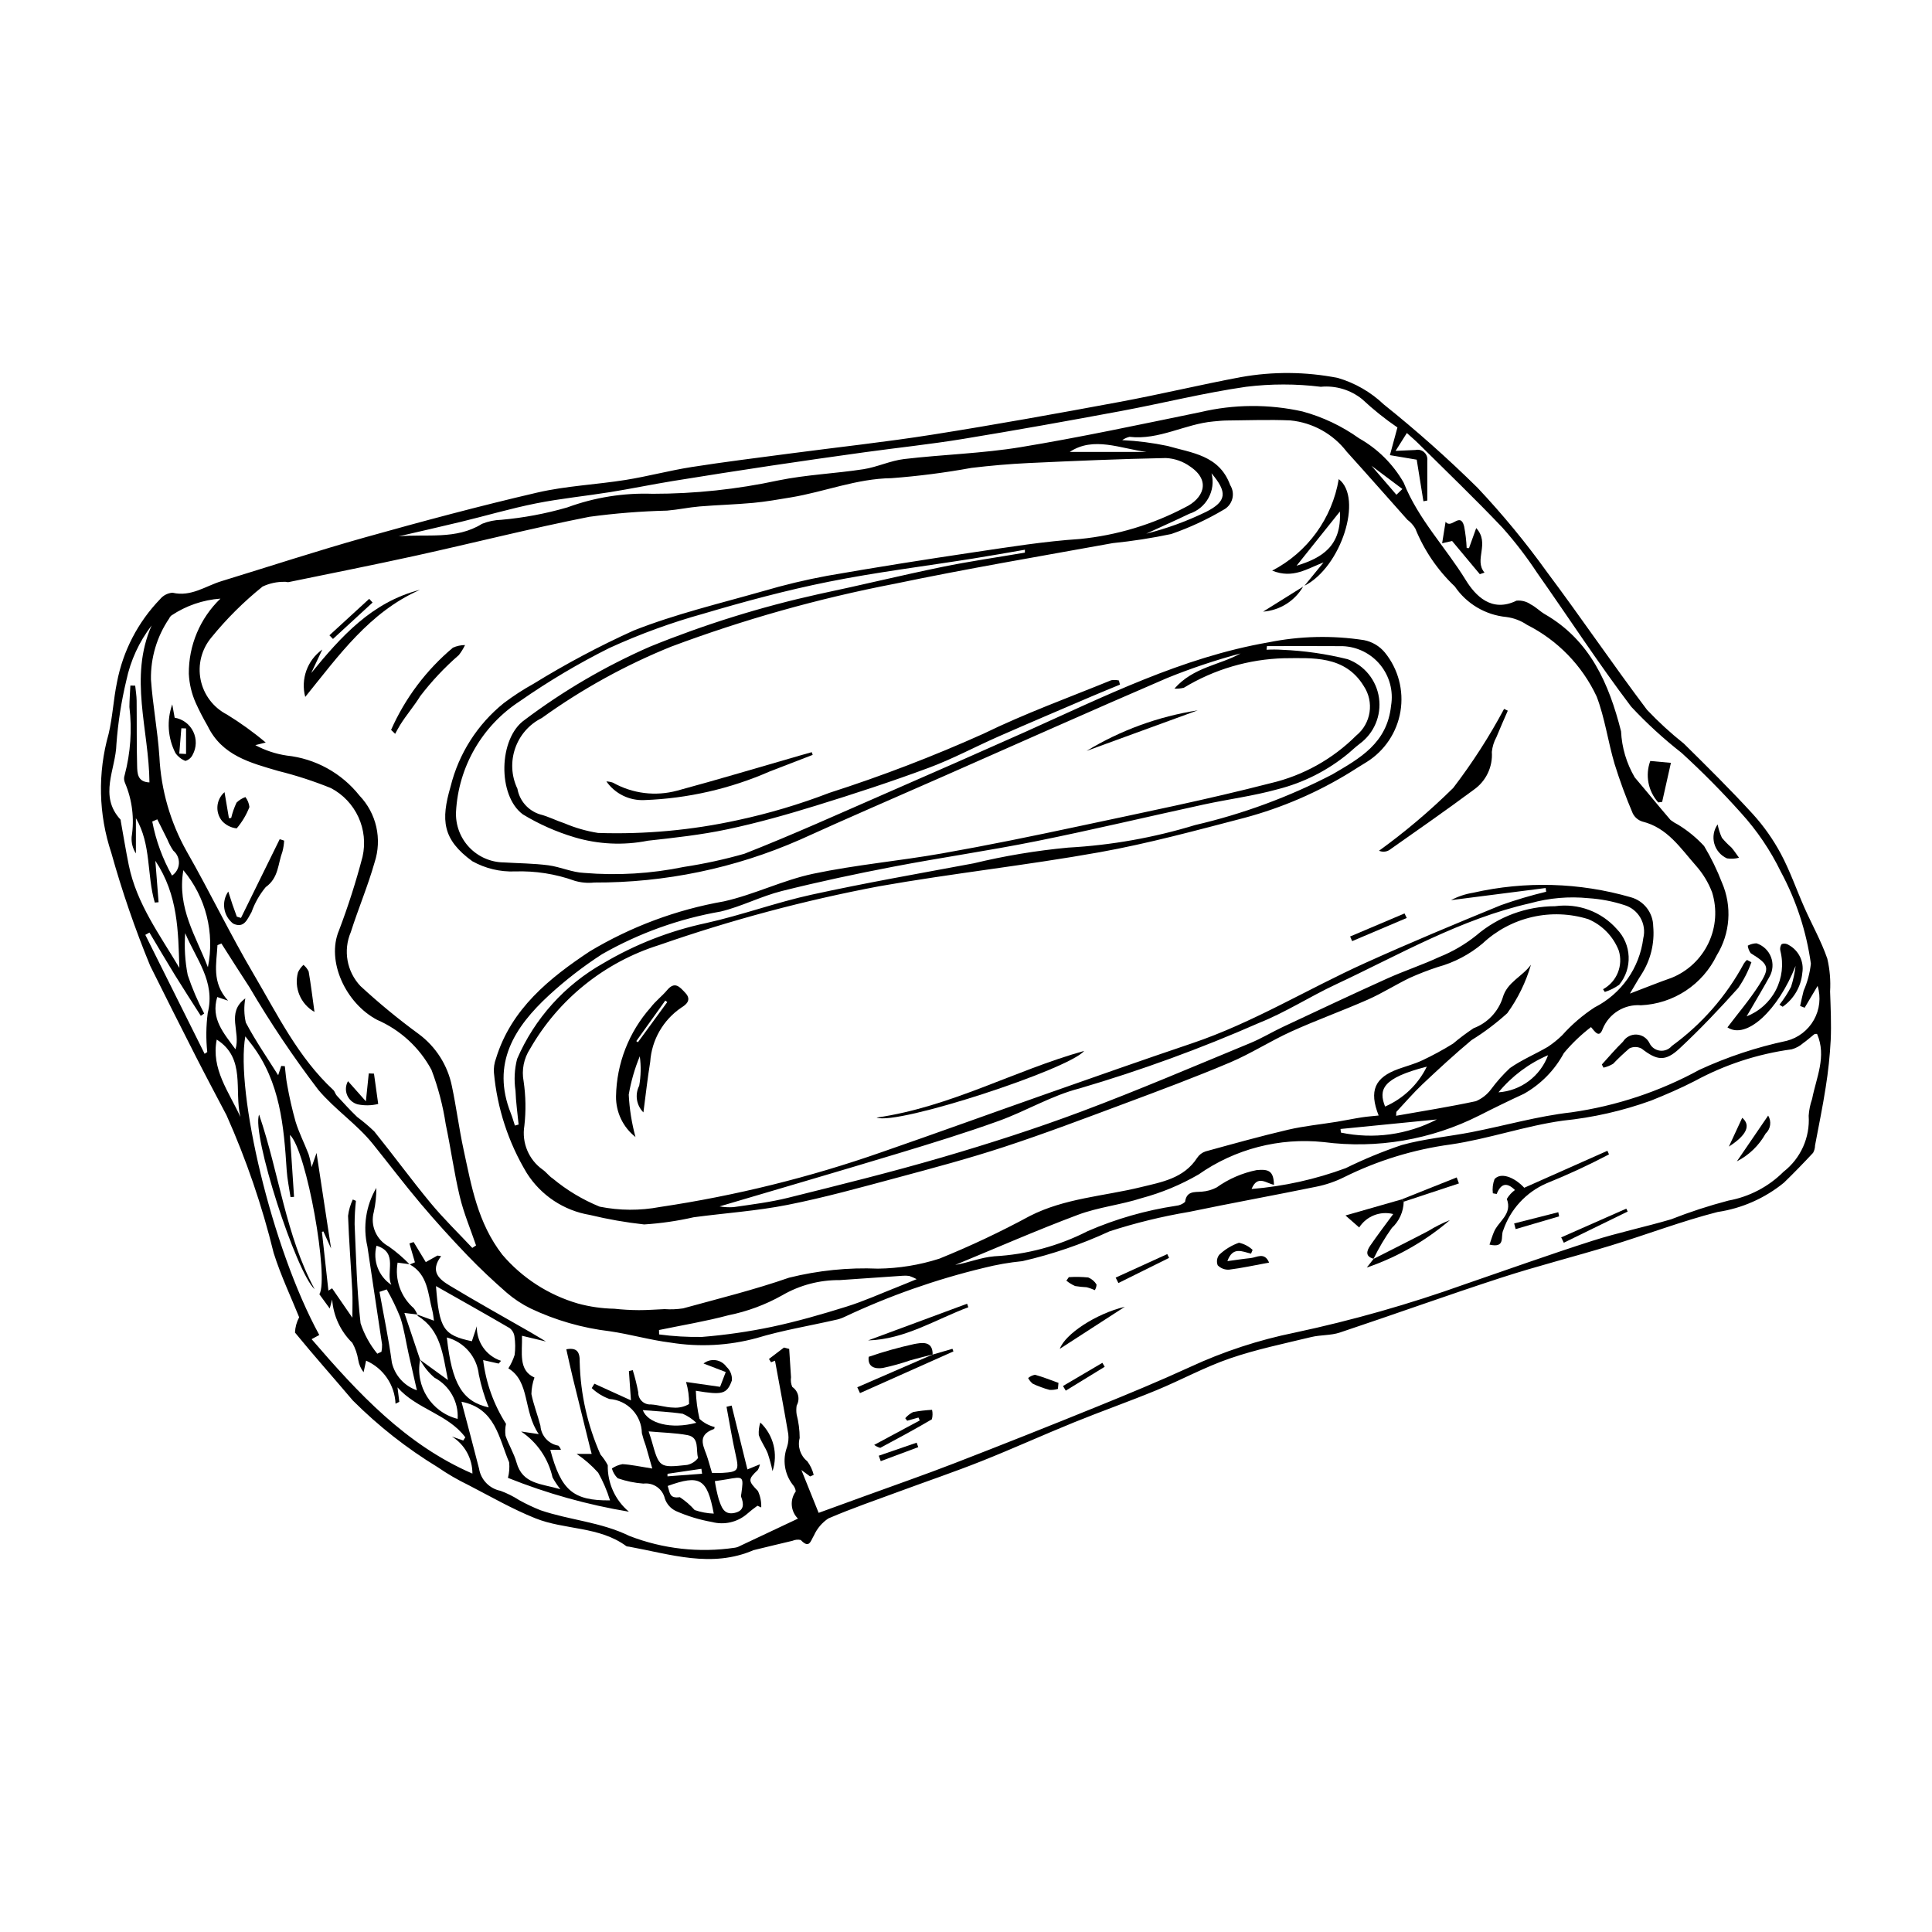 <?xml version="1.0" encoding="UTF-8"?>
<!-- Uploaded to: ICON Repo, www.svgrepo.com, Generator: ICON Repo Mixer Tools -->
<svg fill="#000000" width="800px" height="800px" version="1.1" viewBox="144 144 512 512" xmlns="http://www.w3.org/2000/svg">
 <g>
  <path d="m223.28 493.09c-2.066-5.144-4.832-10.953-6.754-17.031v0.004c-3.066-12.523-7.25-24.746-12.5-36.52-2.731-5.195-5.488-10.375-8.152-15.605-4.066-7.981-8.094-15.984-12.078-24.004-4.019-9.762-7.457-19.754-10.297-29.922-3.398-10.184-3.648-21.156-0.723-31.484 1.074-4.496 1.285-9.191 2.227-13.723 1.582-8.289 5.547-15.938 11.41-22.008 0.816-0.996 2.004-1.617 3.289-1.723 4.93 1.168 8.754-1.766 13.008-3.066 12.672-3.879 25.273-8.016 38.031-11.598 15.121-4.242 30.305-8.309 45.598-11.863 7.664-1.781 15.656-2.113 23.457-3.359 5.856-0.938 11.613-2.492 17.469-3.414 8.719-1.371 17.484-2.445 26.238-3.606 12.578-1.664 25.207-3.019 37.734-5.004 16.539-2.617 33.027-5.598 49.496-8.656 10.738-1.992 21.367-4.551 32.102-6.566v0.004c8.504-1.527 17.223-1.453 25.703 0.211 4.566 1.336 8.746 3.75 12.191 7.035 8.66 6.922 16.949 14.293 24.844 22.078 6.609 7.019 12.75 14.469 18.375 22.301 9.02 12.043 17.461 24.516 26.52 36.531 3.043 3.215 6.312 6.215 9.781 8.969 6.199 6.121 12.406 12.258 18.285 18.684 2.894 3.188 5.383 6.719 7.414 10.516 2.445 4.566 4.141 9.531 6.25 14.285 2.004 4.516 4.457 8.863 6.062 13.512h-0.004c0.664 2.844 0.91 5.769 0.738 8.684 0.145 4.301 0.352 8.617 0.16 12.91-0.219 4.184-0.66 8.352-1.324 12.488-0.793 5.156-1.863 10.266-2.824 15.395-0.008 0.688-0.188 1.367-0.52 1.969-2.516 2.695-5.078 5.344-7.727 7.91-5.055 4.125-11.129 6.809-17.586 7.769-9.555 2.441-18.824 6-28.273 8.883-9.684 2.957-19.52 5.426-29.145 8.555-14.293 4.648-28.434 9.758-42.691 14.508-2.394 0.797-5.102 0.594-7.582 1.195-7.231 1.754-14.562 3.258-21.574 5.672-6.676 2.297-12.949 5.746-19.5 8.445-7.207 2.969-14.566 5.559-21.785 8.492-8.211 3.336-16.289 7.008-24.523 10.281-7.133 2.836-14.41 5.305-21.609 7.965-6.344 2.34-12.75 4.539-18.953 7.207v-0.004c-1.668 1.105-2.992 2.656-3.816 4.481-0.938 1.559-1.227 3.641-3.519 1.242-0.734-0.164-1.504-0.086-2.195 0.215-3.324 0.773-6.637 1.59-9.953 2.391l-0.004 0.004c-0.113 0.016-0.223 0.039-0.332 0.074-11.156 4.824-22.07 1.082-33.035-0.918-0.234 0.004-0.469-0.039-0.688-0.125-7.184-5.309-16.309-4.266-24.105-7.387-6.109-2.445-11.875-5.769-17.738-8.805-2.84-1.371-5.566-2.957-8.16-4.742-8.176-4.977-15.727-10.914-22.496-17.68-5.09-6.016-10.336-11.898-15.324-17.996v-0.004c0.059-1.414 0.438-2.801 1.109-4.051zm31.363-0.691 4.367 1.598c-0.172-1.094-0.23-1.883-0.43-2.637-1.188-4.477-1.133-9.562-5.969-12.266l1.348-0.566-1.457-5 1.113-0.371 3.223 5.316 3.09-1.738 0.973 0.156c-3.106 4.137-0.391 6.191 2.281 7.809 7.027 4.246 14.211 8.227 21.328 12.324 1.402 0.805 2.777 1.652 4.168 2.484l-6.344-1.516c0.125 4.434-1.047 9.137 3.309 11.066h-0.004c-0.508 1.402-0.781 2.883-0.809 4.379 0.574 2.844 1.66 5.578 2.391 8.398 0.176 2.648 2.144 4.832 4.762 5.281 0.301 0.312 0.531 0.688 0.676 1.098h-2.824c2.836 10.668 5.977 13.508 15.828 13.402-0.781-2.551-1.836-5.012-3.137-7.34-1.691-1.883-3.606-3.555-5.703-4.973h3.981c-0.184-0.691-0.301-1.109-0.406-1.535-1.531-6.199-3.078-12.395-4.59-18.602-0.613-2.523-1.156-5.062-1.73-7.594 2.836-0.504 3.641 0.691 3.547 3.496l0.004 0.004c0.215 8.414 2.086 16.703 5.508 24.395 0.75 0.867 1.398 1.816 1.93 2.832-0.098 4.742 1.961 9.273 5.602 12.316-10.977-1.82-21.727-4.828-32.055-8.965 0.352-1.352 0.457-2.754 0.312-4.141-2.734-6.356-3.578-14.246-12.625-16.035 1.586 6.012 3.168 11.852 4.652 17.715v0.004c0.48 2.953 2.742 5.297 5.676 5.883 1.754 0.645 3.43 1.484 5 2.496 1.824 1.012 3.711 1.902 5.652 2.668 7.723 2.629 15.906 3.078 23.555 6.816v-0.004c8.871 3.434 18.477 4.504 27.887 3.109 0.461-0.062 0.906-0.211 1.316-0.438 4.996-2.348 9.988-4.707 15.434-7.277v0.004c-1.957-1.926-2.207-4.996-0.586-7.211-0.078-0.676-0.371-1.312-0.832-1.812-2.172-2.844-2.727-6.606-1.477-9.957 0.352-1.113 0.461-2.289 0.324-3.445-1.105-6.523-2.344-13.027-3.516-19.434l-1.051 0.426-0.551-0.875 3.981-3.031 1.379 0.363c0.16 2.512 0.312 5.023 0.488 7.531h-0.004c-0.129 0.863-0.012 1.746 0.336 2.547 1.609 1.086 2.113 3.227 1.164 4.918-0.125 0.781-0.129 1.574-0.012 2.356 0.527 2.047 0.801 4.152 0.809 6.266-0.609 2.269 0.18 4.684 2.012 6.152 0.809 1.078 1.387 2.309 1.703 3.613l-0.949 0.414-2.309-1.699 4.566 11.348c4.066-1.477 8.211-2.984 12.355-4.492 7.883-2.875 15.812-5.625 23.633-8.656 12.691-4.914 25.34-9.938 37.945-15.062 8.215-3.336 16.418-6.731 24.473-10.43 8.879-4.117 18.211-7.18 27.805-9.129 15.285-3.258 30.34-7.543 45.055-12.816 11.23-3.852 22.406-7.863 33.711-11.484 6.875-2.203 13.98-3.672 20.906-5.715v0.004c4.977-1.961 10.066-3.621 15.242-4.977 5.519-1.004 10.602-3.664 14.574-7.629 4.555-3.535 7.059-9.102 6.672-14.855 0.098-1.516 0.402-3.008 0.91-4.441 1.105-5.695 3.902-11.27 1.309-17.25-0.246-0.023-0.496 0.008-0.727 0.09-1.012 0.785-1.949 1.672-3 2.394v0.004c-0.859 0.75-1.879 1.297-2.984 1.602-9.023 1.223-17.75 4.078-25.754 8.43-3.727 1.918-7.598 3.578-11.484 5.144-7.562 2.734-15.43 4.523-23.43 5.332-10.008 1.395-19.723 4.848-29.723 6.312h-0.004c-9.832 1.332-19.379 4.266-28.262 8.684-2.301 1.145-4.746 1.984-7.266 2.492-11.281 2.316-22.617 4.363-33.891 6.711v-0.004c-7.109 1.199-14.121 2.914-20.98 5.137-7.398 3.43-15.141 6.078-23.09 7.902-3.461 0.34-6.887 0.938-10.254 1.793-12.68 3.055-25.016 7.391-36.816 12.949-0.836 0.41-1.727 0.699-2.644 0.867-6.914 1.574-13.953 2.727-20.723 4.777-7.43 2.016-15.199 2.422-22.801 1.199-5.41-0.668-10.707-2.227-16.105-3.008-7.297-0.863-14.406-2.91-21.043-6.066-2.242-1.109-4.336-2.492-6.234-4.121-3.617-3.16-7.137-6.453-10.461-9.918-4.25-4.434-8.391-8.988-12.352-13.68-4.359-5.164-8.438-10.562-12.676-15.828-4.281-5.324-10.02-9.082-14.504-14.398h0.004c-6.617-8.688-12.707-17.762-18.234-27.18-2.516-3.828-4.953-7.711-7.422-11.566l-1.047 0.438c-0.234 4.875-1.605 9.863 2.812 14.715l-2.871-0.973c-1.746 5.809 1.695 9.52 4.828 13.848 1.469-4.59-2.57-9.676 2.617-13.488h-0.004c-0.387 2.121-0.344 4.297 0.133 6.402 2.57 4.879 5.738 9.441 8.574 13.965l0.809-2.461 0.957 0.066c0.203 1.652 0.301 3.328 0.629 4.957h-0.004c0.582 3.293 1.324 6.555 2.231 9.77 0.902 2.934 2.328 5.699 3.43 8.578 0.348 1.129 0.617 2.281 0.805 3.449l1.312-3.762c1.246 8.188 2.496 16.395 3.856 25.324l-2.035-4.519-0.395 0.102 1.719 15.582 0.977-0.621 5.371 7.797c0-2.727 0.098-4.902-0.02-7.07-0.355-6.644-0.879-13.281-1.121-19.934v0.004c0.188-1.5 0.613-2.957 1.254-4.324l0.832 0.352c-0.227 2.055-0.344 4.121-0.348 6.191 0.395 8.758 0.578 17.551 1.578 26.246 0.965 2.941 2.469 5.68 4.434 8.074l1.102-0.52c0.129-0.641 0.18-1.297 0.16-1.953-1.273-8.637-2.625-17.262-3.879-25.898-1.246-5.305-0.398-10.879 2.359-15.574 0.02 2.133-0.203 4.258-0.66 6.336-0.996 3.609 0.645 7.426 3.949 9.184 1.973 1.398 3.812 2.977 5.5 4.707l-3.148-0.418c-0.793 4.5 0.832 9.086 4.285 12.082 0.391 0.516 0.711 1.082 0.957 1.68l-3.449-0.438c1.5 4.469 2.836 8.449 4.172 12.426h-0.004c-1.355 7.031 3.008 13.902 9.949 15.66 0.273-4.531-2.129-8.801-6.141-10.922-1.551-1.316-2.832-2.914-3.781-4.715l7.352 5.34c-1.367-6.766-1.852-13.238-8.016-16.988h0.004c-0.051-0.105-0.07-0.223-0.059-0.336zm27.453 30.965 4.68 0.691c-4.203-6.121-2.258-13.918-8.055-17.426 0.707-1.113 1.27-2.312 1.664-3.57 0.211-1.621 0.195-3.262-0.047-4.879-0.117-0.887-0.582-1.688-1.289-2.227-6.481-3.785-13.031-7.453-19.508-11.125 0.863 11.359 1.98 12.996 9.508 14.617l1.324-4-0.004 0.004c-0.137 4.144 2.473 7.887 6.414 9.184l-0.637 0.73-4.109-0.922v-0.004c0.734 6.016 2.805 11.789 6.062 16.898-0.23 1.031-0.273 2.098-0.129 3.148 0.828 2.418 2.234 4.656 2.918 7.106 1.602 5.734 6.445 5.559 11.609 7.066-0.777-0.984-1.469-2.031-2.074-3.129-1.109-4.973-4.094-9.328-8.328-12.164zm133.51-232.91v-0.766c-4.57 0.781-9.137 1.605-13.715 2.332-12.773 2.031-25.633 3.613-38.301 6.152-11.18 2.242-22.242 5.227-33.184 8.465-8.527 2.367-16.859 5.406-24.91 9.09-8.254 4.121-16.199 8.844-23.766 14.121-9.977 6.504-16.246 17.383-16.879 29.273-0.164 3.477 1.094 6.875 3.481 9.406 2.391 2.535 5.707 3.988 9.188 4.027 3.922 0.234 7.871 0.254 11.762 0.754 3.207 0.414 6.324 1.895 9.516 2.023 8.852 0.742 17.766 0.207 26.469-1.59 5.406-0.824 10.754-1.988 16.012-3.488 12.91-5.07 25.562-10.809 38.285-16.352 12.086-5.266 24.148-10.582 36.188-15.953 20.906-9.383 41.43-19.715 64.352-23.707l-0.004 0.004c8.363-1.699 16.961-1.902 25.391-0.598 2.168 0.426 4.117 1.59 5.523 3.293 3.543 4.367 5.043 10.043 4.121 15.59-0.922 5.547-4.18 10.434-8.949 13.414-1.41 0.82-2.766 1.742-4.164 2.59l0.004 0.004c-8.754 5.418-18.25 9.523-28.191 12.188-12.754 3.32-25.512 6.812-38.465 9.133-19.375 3.469-38.992 5.59-58.375 9.012-19.816 3.738-39.32 8.953-58.359 15.594-14.438 4.535-26.637 14.352-34.16 27.484-1.664 2.543-2.277 5.633-1.707 8.621 0.57 3.898 0.637 7.852 0.195 11.766-0.742 4.488 1.145 9.004 4.856 11.637 0.953 0.664 1.66 1.695 2.629 2.32 3.75 3.121 7.953 5.644 12.469 7.488 5.262 1.055 10.676 1.086 15.945 0.09 20.059-2.988 39.785-7.871 58.918-14.582 14.648-5.074 29.223-10.375 43.848-15.516 12.742-4.477 25.48-8.969 38.277-13.285 16.109-5.434 30.574-14.367 45.965-21.32 11.879-5.367 23.922-10.383 35.984-15.324l0.004 0.004c3.902-1.383 7.871-2.559 11.895-3.523l-0.137-0.988-25.094 3.215c1.84-0.973 3.828-1.637 5.883-1.965 13.801-3.141 28.168-2.731 41.766 1.195 3.484 0.953 5.91 4.102 5.949 7.711 0.402 4.469-0.691 8.941-3.109 12.719-0.91 1.383-1.715 2.84-3.07 5.102 4.281-1.625 7.617-2.981 11.012-4.168h0.004c4.32-1.734 7.828-5.039 9.82-9.246 1.996-4.207 2.328-9.016 0.934-13.457-0.98-2.562-2.41-4.926-4.227-6.981-4.098-4.629-7.574-10.098-14.23-11.738-1.113-0.344-2.039-1.129-2.559-2.172-1.824-4.285-3.434-8.656-4.816-13.102-1.75-5.91-2.562-12.145-4.75-17.871v0.004c-3.852-8.227-10.355-14.918-18.469-19.004-1.637-1.109-3.512-1.816-5.473-2.066-5.523-0.535-10.523-3.496-13.645-8.086-4.551-4.309-8.121-9.547-10.473-15.359-0.539-0.906-1.25-1.699-2.098-2.328-5.367-6.023-10.691-12.086-16.105-18.066h0.004c-3.617-4.695-9.016-7.688-14.914-8.258-5.621-0.246-11.262-0.023-16.891 0.023-1.168 0.012-2.332 0.148-3.5 0.25-7.527 0.664-14.387 4.988-22.219 4.078h0.004c-0.703 0.16-1.363 0.461-1.953 0.875 4.047 0.195 8.07 0.711 12.035 1.543 6.387 1.863 13.688 2.422 16.574 10.359 0.691 1.09 0.895 2.418 0.559 3.664-0.336 1.246-1.176 2.293-2.32 2.891-4.394 2.602-9.039 4.758-13.863 6.426-5.113 1.078-10.277 1.879-15.477 2.406-19.328 3.504-38.703 6.777-57.926 10.801v-0.004c-20.141 3.887-39.922 9.453-59.133 16.645-12.137 4.906-23.637 11.254-34.258 18.906-6.906 3.441-9.785 11.781-6.469 18.746 0.562 3.195 2.856 5.809 5.949 6.781 2.238 0.562 4.332 1.668 6.539 2.387 2.848 1.207 5.832 2.066 8.887 2.547 12.387 0.41 24.777-0.723 36.887-3.367 8.316-1.777 16.484-4.207 24.422-7.262 13.883-4.457 27.504-9.684 40.805-15.656 11.066-5.398 22.527-9.551 33.852-14.172v-0.004c0.684-0.113 1.383-0.094 2.059 0.059l0.285 1.094c-2.496 1.035-5.004 2.047-7.488 3.109-8.234 3.527-16.484 7.027-24.684 10.633-6.191 2.723-12.184 5.957-18.512 8.305-9.816 3.644-19.785 6.906-29.793 9.996-7.769 2.398-15.629 4.621-23.578 6.305-6.938 1.469-14.043 2.246-21.105 3.023v0.004c-6.441 1.277-13.098 0.965-19.391-0.914-4.801-1.43-9.395-3.465-13.676-6.059-6.762-4.941-6.5-20.211 0.465-25.055v-0.004c10.281-7.738 21.43-14.254 33.223-19.41 14.469-5.883 29.41-10.535 44.66-13.91 10.934-2.301 21.789-4.957 32.73-7.207 7.269-1.492 14.633-2.543 21.953-3.793zm98.438 148.21-0.059 1.031c7.051-1.25 14.133-2.363 21.133-3.867v0.004c1.605-0.68 3-1.777 4.039-3.176 1.488-2.012 3.16-3.887 4.988-5.602 3.137-2.199 6.758-3.703 10.082-5.652h-0.004c1.344-0.895 2.602-1.91 3.758-3.035 2.531-2.832 5.422-5.32 8.602-7.394 7.078-3.586 11.914-10.457 12.902-18.328 0.945-3.801-1.262-7.672-5.016-8.793-3.074-1-6.258-1.609-9.484-1.82-5.184-0.523-10.422-0.074-15.438 1.328-18.434 4.168-34.66 13.629-51.535 21.52-6.871 3.215-13.32 7.41-20.344 10.199-15.477 6.809-31.379 12.609-47.605 17.371-7.387 1.883-14.168 6.008-21.406 8.613-8.77 3.156-17.691 5.902-26.617 8.602-15.918 4.816-31.891 9.469-47.348 14.047 1.219 0.211 2.461 0.273 3.695 0.191 4.852-0.703 9.746-1.301 14.488-2.484 13.66-3.406 27.344-6.781 40.855-10.73 12.41-3.629 24.754-7.59 36.859-12.125 15.055-5.644 29.852-11.992 44.719-18.129 2.996-1.234 5.789-2.941 8.73-4.32 9.172-4.301 18.34-8.625 27.574-12.793 4.547-2.051 9.32-3.609 13.84-5.719v0.004c3.523-1.41 6.82-3.336 9.781-5.711 5.824-4.984 13.234-7.731 20.902-7.742 6.109-0.844 12.234 1.426 16.324 6.043 3.953 4.047 4.227 10.418 0.637 14.789-1.164 0.824-2.445 1.465-3.805 1.891l-0.465-0.719c3.672-2 5.41-6.324 4.141-10.309-1.469-3.715-4.363-6.688-8.039-8.254-4.824-1.508-9.965-1.703-14.891-0.57-4.922 1.133-9.461 3.555-13.145 7.016-3.465 2.91-7.519 5.039-11.887 6.238-2.508 0.824-4.973 1.777-7.383 2.856-3.762 1.812-7.309 4.082-11.121 5.766-6.703 2.957-13.621 5.434-20.289 8.457-5.519 2.5-10.664 5.844-16.234 8.203-9.227 3.906-18.621 7.41-28.012 10.914-10.586 3.949-21.156 7.957-31.887 11.477-9.297 3.051-18.773 5.582-28.23 8.121-9.672 2.594-19.344 5.293-29.156 7.234-8.191 1.621-16.598 2.172-24.895 3.285l-0.004 0.004c-4.309 0.98-8.688 1.613-13.094 1.895-4.844-0.531-9.645-1.371-14.379-2.519-6.898-1.148-12.98-5.184-16.719-11.098-4.875-8.094-7.852-17.191-8.703-26.602-0.094-1.277 0.094-2.559 0.543-3.758 4.023-13.164 14.215-21.34 24.855-28.395 10.934-6.555 22.977-11.043 35.531-13.242 8.039-1.789 15.633-5.625 23.684-7.324 11.273-2.375 22.824-3.391 34.184-5.398 12.156-2.148 24.258-4.637 36.336-7.219 16.953-3.625 33.961-7.059 50.738-11.395v0.004c8.562-2.012 16.398-6.371 22.625-12.59 3.973-3.215 4.836-8.93 1.992-13.176-4.988-8.145-13.688-7.379-21.051-7.336l-0.004-0.004c-9.391 0.25-18.559 2.945-26.59 7.82-0.82 0.207-1.664 0.285-2.508 0.234 5.086-5.766 11.977-6.195 17.531-9.324-6.609 1.766-13.105 3.938-19.445 6.512-19.934 8.574-39.746 17.434-59.605 26.188-12.605 5.555-25.262 11-37.801 16.707v-0.004c-17.156 7.535-35.703 11.387-54.441 11.309-1.746 0.191-3.516 0.031-5.195-0.469-5.066-1.816-10.434-2.656-15.812-2.473-3.938 0.152-7.844-0.781-11.289-2.699-7.949-5.777-8.363-10.902-5.766-19.797 2.156-8.711 7.106-16.477 14.094-22.109 2.516-1.898 5.16-3.617 7.914-5.141 8.523-5.254 17.371-9.961 26.492-14.09 11.086-4.383 22.812-7.16 34.316-10.445v0.004c5.586-1.652 11.254-3.008 16.98-4.066 12.949-2.269 25.941-4.316 38.945-6.25 9.32-1.383 18.66-2.891 28.043-3.508h0.004c9.762-0.973 19.238-3.828 27.914-8.406 4.586-2.195 7.07-6.934 1.23-10.836-1.867-1.332-4.078-2.098-6.371-2.211-12.137 0.238-24.273 0.762-36.402 1.328-5.074 0.238-10.148 0.691-15.191 1.293v0.004c-6.992 1.27-14.043 2.176-21.125 2.711-9.297 0.121-17.754 3.625-26.676 5.098-3.312 0.547-6.633 1.141-9.973 1.449-4.727 0.438-9.484 0.555-14.219 0.949-2.883 0.242-5.734 0.867-8.617 1.105-6.891 0.164-13.77 0.711-20.602 1.641-15.391 3.043-30.617 6.91-45.945 10.289-11.227 2.473-22.508 4.699-33.766 7.019-0.328 0.066-0.707-0.137-1.039-0.078h0.004c-2.016-0.035-4.012 0.395-5.832 1.254-4.988 4.008-9.539 8.531-13.574 13.5-2.598 3.106-3.644 7.223-2.844 11.191s3.359 7.359 6.961 9.215c3.609 2.215 7.051 4.695 10.289 7.426l-2.762 0.691h0.004c2.59 1.395 5.398 2.328 8.309 2.762 7.598 0.801 14.551 4.629 19.297 10.613 2.207 2.309 3.746 5.172 4.453 8.289 0.703 3.113 0.551 6.363-0.445 9.395-1.773 6.258-4.336 12.289-6.309 18.496-2.07 4.852-1.062 10.469 2.562 14.297 4.898 4.523 10.047 8.762 15.426 12.695 4.547 3.363 7.684 8.289 8.805 13.832 1.18 5.57 1.887 11.242 3.094 16.805 2.109 9.734 3.707 19.367 10.27 27.859 5.273 6.176 12.238 10.672 20.035 12.938 3.137 0.855 6.371 1.32 9.625 1.379 2.16 0.238 4.336 0.363 6.512 0.375 2.281 0.012 4.566-0.184 6.852-0.273l-0.004 0.004c1.629 0.113 3.262 0.047 4.871-0.199 9.402-2.586 18.898-4.93 28.094-8.133 7.707-1.922 15.648-2.731 23.586-2.398 5.508-0.07 10.977-0.957 16.227-2.637 8.195-3.316 16.199-7.094 23.973-11.305 9.254-4.727 19.531-5.238 29.352-7.633 5.617-1.367 11.488-2.324 15.027-7.809v0.004c0.523-0.797 1.301-1.387 2.207-1.688 7.277-2 14.555-4.035 21.902-5.754 4.254-0.992 8.641-1.406 12.961-2.113 2.176-0.355 4.332-0.812 6.508-1.152 1.449-0.227 2.922-0.324 4.504-0.496-2.606-6.594-1.012-10.09 5.269-12.344 2.086-0.75 4.258-1.316 6.25-2.258v0.008c2.816-1.328 5.559-2.816 8.207-4.461 1.73-1.465 3.547-2.824 5.438-4.082 3.672-1.371 6.512-4.352 7.715-8.082 1.145-4.144 5.211-5.578 7.492-8.754h-0.004c-1.34 4.617-3.465 8.965-6.281 12.859-2.934 2.66-6.102 5.051-9.469 7.133-4.465 3.734-8.758 7.688-12.992 11.684-2.441 2.309-4.633 4.887-6.941 7.34zm-264.44-152.52c7.41-0.703 15.254 0.988 22.152-3.332h0.004c1.625-0.652 3.356-1.012 5.106-1.059 5.91-0.523 11.758-1.625 17.457-3.277 7.238-2.66 14.926-3.891 22.633-3.617 11.195 0.004 22.359-1.18 33.301-3.539 7.406-1.52 15.059-1.816 22.551-2.969 3.644-0.562 7.133-2.262 10.781-2.695 10.277-1.215 20.691-1.473 30.879-3.152 15.949-2.629 31.777-6.031 47.617-9.277h0.004c8.891-2.109 18.141-2.172 27.059-0.191 5.394 1.465 10.484 3.879 15.031 7.129 4.914 2.773 8.992 6.82 11.797 11.719 3.914 9.781 11.125 17.145 16.449 25.812 2.531 4.117 6.828 8.75 13.473 5.484 1.348-0.125 2.695 0.234 3.801 1.016 1.34 0.676 2.422 1.836 3.731 2.59 11.996 6.918 16.977 18.434 20.164 31.016l0.004 0.004c0.199 4.305 1.445 8.5 3.629 12.219 3.191 3.738 6.281 7.559 9.484 11.281 0.648 0.488 1.34 0.918 2.062 1.285 2.523 1.551 4.824 3.441 6.832 5.617 1.859 3.094 3.445 6.344 4.738 9.711 2.711 6.262 2.191 13.453-1.391 19.262-1.844 3.805-4.68 7.047-8.211 9.375s-7.629 3.656-11.855 3.852c-4.359-0.344-8.449 2.156-10.129 6.199-0.938 2.625-2.019 0.875-3.121-0.414l-0.004-0.004c-2.644 2.023-5.055 4.332-7.188 6.883-2.434 4.527-6.106 8.27-10.582 10.793-4.008 1.855-7.981 3.785-11.914 5.793v-0.004c-12.707 6.41-27.047 8.852-41.156 7.012-11.727-1.234-23.508 1.812-33.16 8.586-4.738 2.742-9.812 4.852-15.098 6.269-5.527 1.785-11.461 2.391-16.875 4.418-10.961 4.106-21.695 8.82-32.523 13.285 3.473-0.586 6.844-2 10.312-2.285v-0.004c8.633-0.457 17.078-2.723 24.777-6.656 7.492-3.258 15.375-5.519 23.449-6.731 0.883-0.082 1.715-0.441 2.379-1.023 0.398-2.902 2.414-2.578 4.441-2.715v-0.004c1.379-0.102 2.723-0.484 3.945-1.129 3.164-2.254 6.769-3.82 10.578-4.586 3.219-0.301 4.504 0.23 4.602 3.894-2.012-0.359-4.363-2.738-5.938 1.113v-0.004c8.531-0.691 16.926-2.551 24.953-5.523 4.801-2.363 9.754-4.406 14.828-6.121 6.035-1.676 12.375-2.223 18.547-3.426 8.812-1.719 17.523-4.238 26.406-5.238 11.902-1.691 23.402-5.512 33.949-11.277 7.402-3.414 15.168-5.992 23.145-7.684 3.047-0.789 5.644-2.789 7.188-5.535 1.547-2.746 1.902-6.004 0.992-9.02l-3.434 5.789-1.203-0.465c0.309-1.344 0.57-2.703 0.93-4.031 1.004-2.281 1.648-4.699 1.922-7.172-1.184-8.531-3.883-16.785-7.965-24.371-2.762-5.676-6.32-10.93-10.57-15.602-4.973-5.559-10.223-10.863-15.73-15.895-4.762-3.727-9.227-7.82-13.355-12.238-8.73-11.527-16.629-23.688-24.957-35.523-2.758-4.184-5.816-8.164-9.148-11.91-7.25-7.644-14.867-14.938-22.344-22.363-0.898-0.891-1.871-1.703-3.004-2.734l-2.984 4.734c2.305-0.102 3.785-0.152 5.269-0.234 0.82-0.191 1.688 0.031 2.312 0.598 0.625 0.566 0.934 1.406 0.82 2.242 0.016 3.519 0.004 7.035 0.004 10.555l-1.031 0.195-1.777-11.023-7.102-1.199 1.992-7.336v-0.004c-3.301-2.254-6.426-4.758-9.348-7.492-3.086-2.484-7.023-3.664-10.969-3.285-6.57-0.812-13.215-0.812-19.785 0-11.145 1.602-22.113 4.367-33.199 6.434-13.922 2.59-27.867 5.098-41.84 7.387-8.629 1.414-17.336 2.324-26.004 3.519-8.266 1.141-16.523 2.324-24.773 3.555-8.723 1.309-17.438 2.668-26.141 4.082-5.519 0.902-11 2.039-16.52 2.926-6.555 1.055-13.184 1.699-19.688 2.996-6.695 1.336-13.266 3.277-19.91 4.887-5.504 1.332-11.031 2.574-16.551 3.856zm-47.191 16.496v0.004c-4.633 0.336-9.102 1.871-12.969 4.453-0.273 0.223-0.488 0.508-0.629 0.832-3.231 4.75-4.91 10.387-4.812 16.133 0.473 6.828 1.785 13.598 2.231 20.426h0.004c0.426 8.836 2.906 17.449 7.246 25.16 6.133 10.715 11.473 21.891 17.738 32.523 6.301 10.695 11.777 22.035 21.102 30.688 0.41 0.379 0.527 1.062 0.91 1.48 1.781 1.93 3.547 3.879 5.441 5.691v-0.004c1.582 1.18 3.09 2.453 4.512 3.82 5.055 6.262 9.801 12.777 14.934 18.977 3.441 4.16 7.344 7.938 11.039 11.887l0.996-0.66c-1.465-4.312-3.262-8.547-4.316-12.961-1.508-6.305-2.363-12.762-3.711-19.105v-0.004c-0.746-4.938-2.012-9.785-3.785-14.457-3.176-5.906-8.246-10.574-14.398-13.25-8.348-4.391-13.551-15.617-10.105-23.723 2.426-6.391 4.508-12.906 6.238-19.52 0.797-3.531 0.406-7.223-1.105-10.508-1.516-3.285-4.066-5.977-7.266-7.664-4.527-1.836-9.176-3.348-13.914-4.527-7.426-2.172-14.969-4.066-18.77-11.938-1.152-1.984-2.207-4.019-3.152-6.109-1.09-2.438-1.711-5.062-1.836-7.731-0.062-7.508 2.969-14.711 8.379-19.91zm19.512 158.54-0.934 0.07c-0.352-2.391-0.867-4.769-1.02-7.176-0.75-11.703-1.746-23.316-9.191-33.156-0.504-0.668-1.027-1.316-1.77-2.266-2.617 14.707 6.871 55.855 19.605 79.137l-2.035 1.105c12.324 14.305 24.914 27.941 42.621 35.629l-0.004 0.004c0.012-4-2.043-7.719-5.441-9.832l3.008 1.055 0.551-0.84c-4.562-6.164-12.98-7.488-17.973-13.246l0.477 3.84-0.996 0.492-0.004 0.004c-0.203-4.984-3.231-9.41-7.797-11.41l-0.668 3.066c-0.734-0.938-1.219-2.047-1.414-3.227-0.246-1.598-0.777-3.141-1.57-4.551-3.125-3.051-5.027-7.141-5.348-11.496l-0.641 2.387-2.742-3.773c2.566-4.184-3.312-37.977-7.801-42.238zm257.83-145.95-0.109 0.957c1.402-0.078 2.805-0.07 4.203 0.023 5.836 0.246 11.633 1.082 17.301 2.492 4.441 1.629 7.629 5.566 8.297 10.254 0.664 4.684-1.301 9.355-5.113 12.156-1.02 0.777-1.965 1.652-2.934 2.492-5.496 4.562-11.945 7.836-18.875 9.574-6.379 1.77-13.008 2.617-19.496 4.023-14.797 3.211-29.531 6.727-44.371 9.715-12.551 2.527-25.242 4.336-37.82 6.746-9.93 1.902-19.832 4.012-29.637 6.469-5.516 1.383-10.699 4.121-16.227 5.438-11.043 1.918-21.668 5.738-31.402 11.289-5 3.234-9.719 6.883-14.102 10.91-9.133 8.441-15.348 18.07-10.094 31.273 0.422 1.059 0.719 2.164 1.074 3.246l0.988-0.27c-0.289-2.992-0.727-5.984-0.824-8.984v0.004c-0.418-2.801-0.277-5.656 0.422-8.402 4.629-10.727 12.652-19.637 22.836-25.359 8.445-5.008 17.645-8.605 27.246-10.652 9.422-2.09 18.559-5.469 27.98-7.531 14.207-3.109 28.547-5.613 42.844-8.285l0.004 0.004c8.266-1.996 16.664-3.394 25.129-4.188 11.414-0.629 22.711-2.637 33.641-5.977 12.633-2.93 24.844-7.438 36.348-13.414 7.293-4.269 14.547-8.227 15.59-18.27 0.633-3.828-0.406-7.746-2.859-10.754-2.453-3.008-6.078-4.816-9.957-4.969-6.691-0.059-13.387-0.012-20.082-0.012zm-296.15 36.121c-0.117-13.945-5.496-27.816 0.578-41.594-3.301 4.297-5.594 9.277-6.707 14.582-1.328 5.547-2.207 11.188-2.625 16.875-0.16 6.644-4.766 13.68 1.102 20.008 0.039 0.113 0.055 0.227 0.047 0.344 0.703 3.898 1.332 7.809 2.121 11.688 2.09 10.254 8.238 18.504 13.414 27.25-0.32-9.633-0.305-19.281-6.367-28.383l0.859 10.98-1.008 0.09c-2.152-7.312-0.883-15.367-5.004-22.363v9.34l0.004 0.008c-0.844-1.293-1.242-2.828-1.137-4.367 0.773-4.859 0.156-9.84-1.773-14.367-0.285-0.652-0.309-1.391-0.066-2.059 1.551-5.875 1.977-11.992 1.25-18.027 0.012-1.895 0.168-3.785 0.254-5.676l1.281 0.031c0.133 1.332 0.367 2.66 0.379 3.992 0.062 5.742-0.027 11.488 0.129 17.23 0.051 1.934 0.051 4.305 3.269 4.418zm203.32 131.64c-0.629-0.336-1.285-0.621-1.965-0.848-0.578-0.086-1.164-0.102-1.75-0.051-5.543 0.371-11.086 0.758-16.625 1.148v0.004c-5.367-0.062-10.652 1.332-15.293 4.027-4.43 2.492-9.223 4.273-14.203 5.277-6.062 1.625-12.289 2.644-18.441 3.922l0.02 1.168v0.004c3.758 0.5 7.551 0.723 11.34 0.66 6.238-0.5 12.441-1.398 18.566-2.68 6.672-1.422 13.262-3.316 19.777-5.356 4.637-1.449 9.098-3.473 13.629-5.254 1.461-0.574 2.898-1.184 4.945-2.023zm-188.7-59.719 0.699-0.469c-0.363-3.453-0.32-6.934 0.133-10.371 2.082-8.359-3.156-14.324-5.973-21.137-0.281 3.719-0.055 7.457 0.664 11.117 1.172 3.508 2.633 6.914 4.363 10.184l-0.898 0.609c-2.297-3.609-4.633-7.191-6.879-10.832-2.289-3.715-4.492-7.484-6.731-11.234l-1.094 0.609zm48.266 62.441-1.922 0.648c1.117 6.25 2.434 12.473 3.281 18.758 0.809 3.418 3.309 6.18 6.629 7.324-0.84-3.691-1.539-6.731-2.219-9.777-0.711-3.18-1.156-6.449-2.176-9.527-1.027-2.555-2.227-5.039-3.594-7.426zm15.926 12.73c1.344 12.273 4.094 16.957 11.098 18.543-1.137-2.812-2.016-5.723-2.621-8.695-0.508-4.723-3.883-8.641-8.477-9.848zm-69.832-123.83c-1.703 10.09 3.371 17.516 6.508 25.719 1.855-9.117-0.539-18.582-6.508-25.719zm15.125 65.395c-1.715-7.023 1.516-15.562-6.273-20.508-1.555 7.805 3.273 13.902 6.273 20.508zm317.07 0.66-25.531 2.527 0.102 0.953h-0.004c8.625 1.82 17.613 0.59 25.434-3.481zm-13.719-3.418c4.824-2.098 8.742-5.848 11.059-10.574-11.949 3.043-12.801 6.117-11.059 10.574zm-46-167.82c1.207 4.574-1.379 9.289-5.887 10.73-3.777 1.824-7.613 3.523-11.426 5.277l0.004-0.004c5.477-1.371 10.797-3.309 15.871-5.781 5.519-2.785 5.664-5.231 1.438-10.223zm76.055 164.05c2.902-0.199 5.688-1.234 8.02-2.981s4.109-4.129 5.117-6.859c-5.102 2.188-9.605 5.562-13.137 9.84zm-355.43-72.344-1.336 0.582v0.004c0.957 5.023 2.727 9.859 5.238 14.316 1.078-0.723 1.754-1.91 1.824-3.211 0.066-1.297-0.48-2.551-1.477-3.383-0.641-0.938-1.172-1.941-1.594-2.992-0.891-1.77-1.77-3.543-2.656-5.316zm62.02 123.36c-1.586-3.238 1.973-8.57-3.926-10.363v0.004c-1.043 3.938 0.535 8.102 3.926 10.359zm200.18-220.72c-6.938-0.867-14.055-4.227-20.406 0zm66.184 11.34 1.582-1.523-12.75-9.57 0.84-0.898c3.438 4 6.883 7.996 10.324 11.992z"/>
  <path d="m314.51 438.8c-1.859-1.867-2.309-4.719-1.117-7.07 0.461-2.574 0.516-5.211 0.156-7.805-1.352 3.269-2.332 6.68-2.926 10.164 0.191 3.801 0.789 7.57 1.789 11.242-3.297-2.594-5.203-6.57-5.16-10.762 0.141-8.715 3.406-17.09 9.199-23.602 1.25-1.66 2.984-2.953 4.324-4.555 2.098-2.512 3.391-0.82 4.844 0.711 1.82 1.918 0.105 3.188-1.062 3.902-4.812 3.266-7.856 8.566-8.242 14.371-0.715 4.367-1.191 8.777-1.805 13.402zm6.324-29.238-0.523-0.402-7.688 10.746 0.43 0.305z"/>
  <path d="m543.58 332.34c-1.012 2.344-2.066 4.668-3.023 7.035h-0.004c-0.656 1.203-1.062 2.527-1.199 3.894 0.277 3.938-1.531 7.734-4.762 10-7.394 5.481-14.949 10.75-22.48 16.043-0.812 0.469-1.801 0.52-2.656 0.141 6.969-5.039 13.543-10.605 19.664-16.645 5.051-6.606 9.559-13.605 13.477-20.938z"/>
  <path d="m494.75 293.05c-4.34 1.629-8.051 4.402-13.609 2.176 9.367-4.863 15.902-13.848 17.641-24.258 6.508 4.996 0.648 23.336-9.082 28.262zm4.336-13.492-11.48 14.363c6.793-2.066 11.965-5.254 11.48-14.367z"/>
  <path d="m376.3 440.18c19.734-2.852 36.484-12.492 55.008-17.676-3.883 4.809-49.391 19.77-55.008 17.676z"/>
  <path d="m359.37 344.05c-3.781 1.461-7.57 2.91-11.348 4.379-10.488 4.598-21.746 7.176-33.188 7.598-4.008 0.207-7.836-1.66-10.137-4.945 0.602 0.027 1.195 0.141 1.762 0.34 5.172 2.906 11.273 3.66 16.996 2.109 10.875-2.938 21.668-6.184 32.496-9.301 1.055-0.305 2.113-0.598 3.172-0.898z"/>
  <path d="m516.8 387.27-14.465 6.141-0.539-1.23 14.418-6.113z"/>
  <path d="m478.73 306.09 10.613-6.629v-0.004c-2.231 3.824-6.199 6.305-10.613 6.633z"/>
  <path d="m224.89 328.69c-1.25-4.723 0.551-9.723 4.527-12.562l-2.945 6.238c7.93-9.691 16.047-18.793 28.828-22.062-13.422 5.902-21.562 17.48-30.41 28.387z"/>
  <path d="m247.64 337.43c3.727-8.422 9.332-15.879 16.391-21.793 1.012-0.449 2.102-0.684 3.211-0.691-0.453 0.938-1 1.824-1.641 2.648-3.766 3.269-7.195 6.914-10.227 10.875-1.652 2.68-3.699 5.016-5.34 7.656-0.473 0.762-0.879 1.562-1.316 2.348z"/>
  <path d="m461.41 332.25-29.457 10.75c9.02-5.477 19.027-9.125 29.457-10.75z"/>
  <path d="m231.3 312.36 10.539-9.66 0.895 0.98-10.492 9.648z"/>
  <path d="m316.86 533.18c-0.73-2.574-1.211-4.312-1.723-6.043v0.004c-0.414-1.094-0.758-2.207-1.035-3.34-0.078-4.797-3.82-8.734-8.605-9.055-1.738-0.633-3.332-1.617-4.68-2.887l0.707-1.16 9.684 4.41-0.539-7.762 1.012-0.254c0.602 1.934 1.09 3.902 1.465 5.891-0.023 0.883 0.328 1.734 0.965 2.348 0.641 0.609 1.504 0.922 2.387 0.863 1.973 0.109 3.926 0.793 5.894 0.828 1.469 0.137 2.941-0.191 4.215-0.934 0.035-1.98-0.234-3.953-0.793-5.856l9.016 1.293 1.5-3.922-5.887-2.262v0.004c0.91-0.723 2.078-1.039 3.227-0.875 1.152 0.164 2.184 0.797 2.852 1.746 1.004 0.918 1.535 2.242 1.441 3.602-1.324 3.68-2.543 3.914-9.559 2.75 0.078 2.512 0.406 5.008 0.98 7.457 1.117 1.035 2.477 1.77 3.953 2.141 0.051-0.234 0.066 0.469-0.145 0.543-4.938 1.75-2.43 4.988-1.613 7.879 0.312 1.105 0.648 2.207 1.105 3.746 0.836 0 1.844 0.051 2.848-0.008 4.106-0.238 4.348-0.723 3.469-4.617-0.965-4.269-1.656-8.598-2.465-12.898l1.355-0.32 4.18 16.922 3.305-1.352h0.004c-0.094 0.535-0.285 1.047-0.559 1.516-2.695 2.496-2.519 2.918 0.027 5.539v-0.004c0.645 1.367 0.949 2.871 0.887 4.379l-1.008-0.457v0.004c-0.98 0.695-1.926 1.441-2.828 2.234-2.551 2.152-5.988 2.926-9.215 2.074-3.301-0.582-6.519-1.562-9.586-2.918-1.375-0.66-2.426-1.852-2.91-3.301-0.594-2.586-3.055-4.297-5.688-3.957-2.316-0.176-4.602-0.648-6.797-1.41-0.738-0.715-1.27-1.609-1.547-2.598 0.844-0.574 1.801-0.965 2.805-1.148 2.285 0.129 4.551 0.637 7.898 1.164zm-0.961-9.848c0.371 1.152 0.602 1.797 0.785 2.449 2.012 7.168 2.016 7.238 9.426 6.438h-0.004c1.16-0.25 2.188-0.91 2.898-1.855-0.668-2.125 0.492-5.426-2.82-6.043-3.188-0.594-6.477-0.645-10.285-0.988zm5.047 14.465c0.59 1.699 0.383 3.394 3.215 2.973h-0.004c1.461 0.957 2.785 2.106 3.941 3.41 1.629 0.562 3.332 0.879 5.055 0.941-1.754-9.293-3.66-10.41-12.211-7.324zm12.5-1.281h-0.004c0.242 1.613 0.586 3.207 1.027 4.777 0.68 1.953 1.305 4.289 4.215 3.641 2.57-0.57 2.484-2.344 1.703-4.332v0.004c-0.027-0.234-0.008-0.469 0.066-0.691 0.637-4.68 0.621-4.691-3.824-3.883-0.902 0.164-1.812 0.277-3.188 0.484zm-19.105-18.82c1.324 3.523 7.516 5.156 14.184 3.359v-0.004c-1.047-1-2.262-1.809-3.594-2.391-3.418-0.508-6.887-0.656-10.59-0.965zm6.555 16.875-0.008 0.676 9.172-0.688-0.184-1.312z"/>
  <path d="m547.94 458.77 22.039-9.801 0.422 0.953v0.004c-5.406 2.84-10.945 5.406-16.605 7.688-5.391 2.356-9.543 6.875-11.434 12.445-0.781 1.594 0.754 4.769-3.633 3.777 0.406-1.172 0.73-2.285 1.176-3.352 1.199-2.867 4.965-4.691 3.418-8.75h0.004c0.543-0.93 1.273-1.738 2.152-2.363-2.102-2.062-3.684-1.844-4.848 1.051l-1.008-0.184h-0.004c-0.16-1.27-0.008-2.555 0.445-3.75 1.574-1.824 5.082-0.699 7.875 2.281z"/>
  <path d="m391.23 502.93c-1.984 0.516-3.977 1.008-5.953 1.555l-0.004 0.004c-2.394 0.828-4.844 1.512-7.324 2.039-2.039 0.305-4.078-0.223-3.734-2.965v0.004c3.945-1.359 7.961-2.484 12.035-3.379 1.695-0.289 4.996-1.102 4.906 2.789z"/>
  <path d="m508.04 477.59c-2.32-0.613-1.859-2.106-0.926-3.465 1.953-2.844 4.047-5.586 6.102-8.391-3.457-0.875-7.086 0.555-9.016 3.555l-3.633-3.176 14.902-4.266 0.527 0.613v-0.004c-0.059 2.656-1.195 5.176-3.152 6.973-1.848 2.598-3.473 5.34-4.863 8.207z"/>
  <path d="m475.54 476.23c-2.277-0.516-4.828-2.027-6.269 1.984 2.25-0.301 4.203-0.609 6.172-0.809 1.613-0.164 3.66-1.699 4.883 1.195-3.828 0.703-7.203 1.449-10.613 1.871v0.004c-1.125 0.066-2.223-0.359-3.012-1.164-0.363-0.93-0.211-1.984 0.402-2.777 1.5-1.422 3.281-2.512 5.234-3.199 1.352 0.297 2.602 0.949 3.617 1.898z"/>
  <path d="m375.67 526.91 12.066-6.473-0.332-0.777-2.996 0.848-0.512-0.676h0.004c0.578-0.672 1.285-1.227 2.082-1.621 1.66-0.309 3.336-0.504 5.023-0.59 0.184 0.828 0.168 1.688-0.051 2.508-4.492 2.641-9.078 5.113-13.676 7.57l0.004-0.004c-0.586-0.152-1.133-0.418-1.613-0.785z"/>
  <path d="m391.16 502.98 5.25-1.535 0.258 0.691-24.762 11.051-0.719-1.547c6.68-2.902 13.363-5.805 20.043-8.707z"/>
  <path d="m400.62 490.43c-8.742 3.262-16.785 8.508-26.574 8.797l26.246-9.727z"/>
  <path d="m507.98 477.63c4.852-2.465 9.727-4.891 14.547-7.418 1.816-1.121 3.727-2.082 5.707-2.871-6.477 5.547-13.953 9.812-22.023 12.574 0.91-1.16 1.371-1.746 1.828-2.332z"/>
  <path d="m442.09 490.31-17.227 11.145c1.398-3.918 9.555-9.301 17.227-11.145z"/>
  <path d="m612.58 439.64c0.945 1.547 0.664 3.543-0.672 4.769-1.754 3.152-4.406 5.715-7.617 7.359z"/>
  <path d="m348.73 533.86c-0.332-1.59-0.758-3.156-1.273-4.695-0.66-1.676-1.809-3.168-2.367-4.867-0.078-1.121 0.059-2.246 0.406-3.312 3.484 3.301 4.746 8.32 3.234 12.875z"/>
  <path d="m557.73 471.92 17.254-7.617 0.367 0.766-16.926 8.266z"/>
  <path d="m515.47 461.84 14.574-5.812 0.582 1.594-14.629 4.836z"/>
  <path d="m427.25 482.46c1.719-0.113 3.441-0.086 5.152 0.086 0.914 0.375 1.684 1.027 2.195 1.871-0.023 0.527-0.18 1.039-0.457 1.488-0.695-0.316-1.418-0.574-2.156-0.77-1.027-0.051-2.051-0.156-3.066-0.32-0.832-0.371-1.613-0.852-2.32-1.422z"/>
  <path d="m424.36 512.07c-0.715 0.219-1.465 0.309-2.211 0.262-1.531-0.406-3.023-0.953-4.453-1.633-0.508-0.41-0.926-0.926-1.227-1.508 0.523-0.441 1.152-0.742 1.828-0.863 2.106 0.582 4.144 1.41 6.211 2.144z"/>
  <path d="m439.66 482.58 13.676-6.234 0.484 1.004-13.43 6.668z"/>
  <path d="m436.76 506.21-10.324 6.328-0.73-1.234 10.434-6.141z"/>
  <path d="m557.18 466.35-11.516 3.375-0.398-1.5 11.699-2.977z"/>
  <path d="m376.88 529.78 10.039-3.457 0.43 1.184-9.945 3.715z"/>
  <path d="m602.17 447.86 3.535-7.629c2.309 1.938 1.289 4.531-3.535 7.629z"/>
  <path d="m619.85 399.98c-4.606 11.707-13 19.629-18.062 16.285 2.793-3.695 5.828-7.242 8.328-11.137 3.051-4.75 2.656-5.527-2.164-8.527-0.422-0.586-0.691-1.273-0.777-1.992 0.711-0.387 1.504-0.598 2.316-0.621 1.75 0.566 3.156 1.887 3.824 3.602 0.672 1.715 0.535 3.641-0.371 5.242-1.883 3.406-3.887 6.742-6.07 10.512 3.348-1.301 6.106-3.785 7.754-6.977s2.074-6.875 1.195-10.359c-0.168-0.633-0.035-1.305 0.352-1.824 0.629-0.219 1.32-0.125 1.863 0.25 2.656 1.453 4.098 4.426 3.594 7.406-0.328 3.606-2.231 6.883-5.199 8.961l-0.855-0.539c1.172-1.48 2.199-3.066 3.07-4.742 0.574-1.805 0.977-3.66 1.203-5.539z"/>
  <path d="m608.14 399c-0.859 2.414-2.031 4.703-3.484 6.812-4.984 5.562-10.145 11-15.605 16.09-3.777 3.519-5.992 3.117-10-0.004v0.004c-1.008-0.555-2.223-0.578-3.25-0.062-1.5 1.285-2.938 2.644-4.305 4.074-0.789 0.477-1.648 0.82-2.551 1.027l-0.441-0.836c1.855-2.023 3.625-4.133 5.594-6.043 0.781-1.25 2.184-1.973 3.652-1.887 1.473 0.09 2.777 0.977 3.402 2.312 0.531 1.074 1.57 1.805 2.762 1.949 1.191 0.141 2.371-0.328 3.141-1.246 7.93-5.754 14.457-13.223 19.098-21.852 0.227-0.352 0.5-0.668 0.812-0.945z"/>
  <path d="m533.3 289.26 1.914-5.32c3.742 4.121-0.711 8.375 2.195 11.801l-1.242 0.422-7.348-8.797-2.637 0.605 0.914-5.695c1.523 2.062 3.875-2.777 4.91 1.191v0.004c0.363 1.898 0.59 3.824 0.676 5.762z"/>
  <path d="m583.45 356.65c-2.688-2.984-3.5-7.215-2.109-10.984l5.469 0.496-2.324 10.355z"/>
  <path d="m599.19 362.47c0.234 1.223 0.613 2.414 1.129 3.547 0.762 0.922 1.598 1.777 2.504 2.559 0.746 0.852 1.363 1.82 2.035 2.734-1.043 0.281-2.129 0.336-3.191 0.168-1.652-0.742-2.883-2.18-3.363-3.922-0.477-1.742-0.152-3.609 0.887-5.086z"/>
  <path d="m219.3 366.77c-0.051 0.996-0.203 1.988-0.461 2.953-1.215 3.207-0.957 6.898-4.422 9.371-1.629 1.965-2.898 4.207-3.754 6.613-1.086 1.781-1.914 4.477-4.898 3.047v-0.004c-2.598-2.047-3.156-5.766-1.27-8.484 0.426 1.32 0.754 2.391 1.113 3.449 0.367 1.074 0.762 2.133 1.148 3.203l1.105 0.34c3.422-6.953 6.844-13.906 10.262-20.859z"/>
  <path d="m203.5 353.93 1.168 6.902 0.598-0.062c0.332-1.398 0.805-2.758 1.414-4.059 0.668-0.66 1.473-1.164 2.356-1.48 0.586 0.77 0.953 1.68 1.062 2.641-0.797 2.059-1.938 3.973-3.371 5.656-1.492-0.152-2.879-0.852-3.887-1.965-1.875-2.305-1.582-5.684 0.66-7.633z"/>
  <path d="m189.65 330.67 0.637 3.527c2.141 0.355 3.977 1.727 4.922 3.68 0.949 1.953 0.887 4.242-0.156 6.144-0.375 0.797-1.078 1.391-1.926 1.629-1.066-0.422-1.98-1.148-2.633-2.086-2.043-4-2.348-8.664-0.844-12.895zm1.859 13.047 1.797 0.094v-6.773l-1.246-0.039z"/>
  <path d="m236.22 430.52 4.742 5.34 0.766-7.394 1.379 0.055 1.121 8.039h0.004c-1.793 0.441-3.664 0.473-5.473 0.098-1.254-0.344-2.273-1.25-2.769-2.449-0.5-1.199-0.41-2.562 0.23-3.688z"/>
  <path d="m227.34 412.17c-3.688-2.082-5.488-6.406-4.367-10.492 0.348-0.746 0.84-1.422 1.445-1.98 0.586 0.477 1.055 1.078 1.379 1.758 0.586 3.391 1 6.812 1.543 10.715z"/>
  <path d="m227.38 485.64c-4.863-4.305-16.793-41.18-14.711-46.254 5.352 15.746 7.039 31.977 14.711 46.254z"/>
 </g>
</svg>